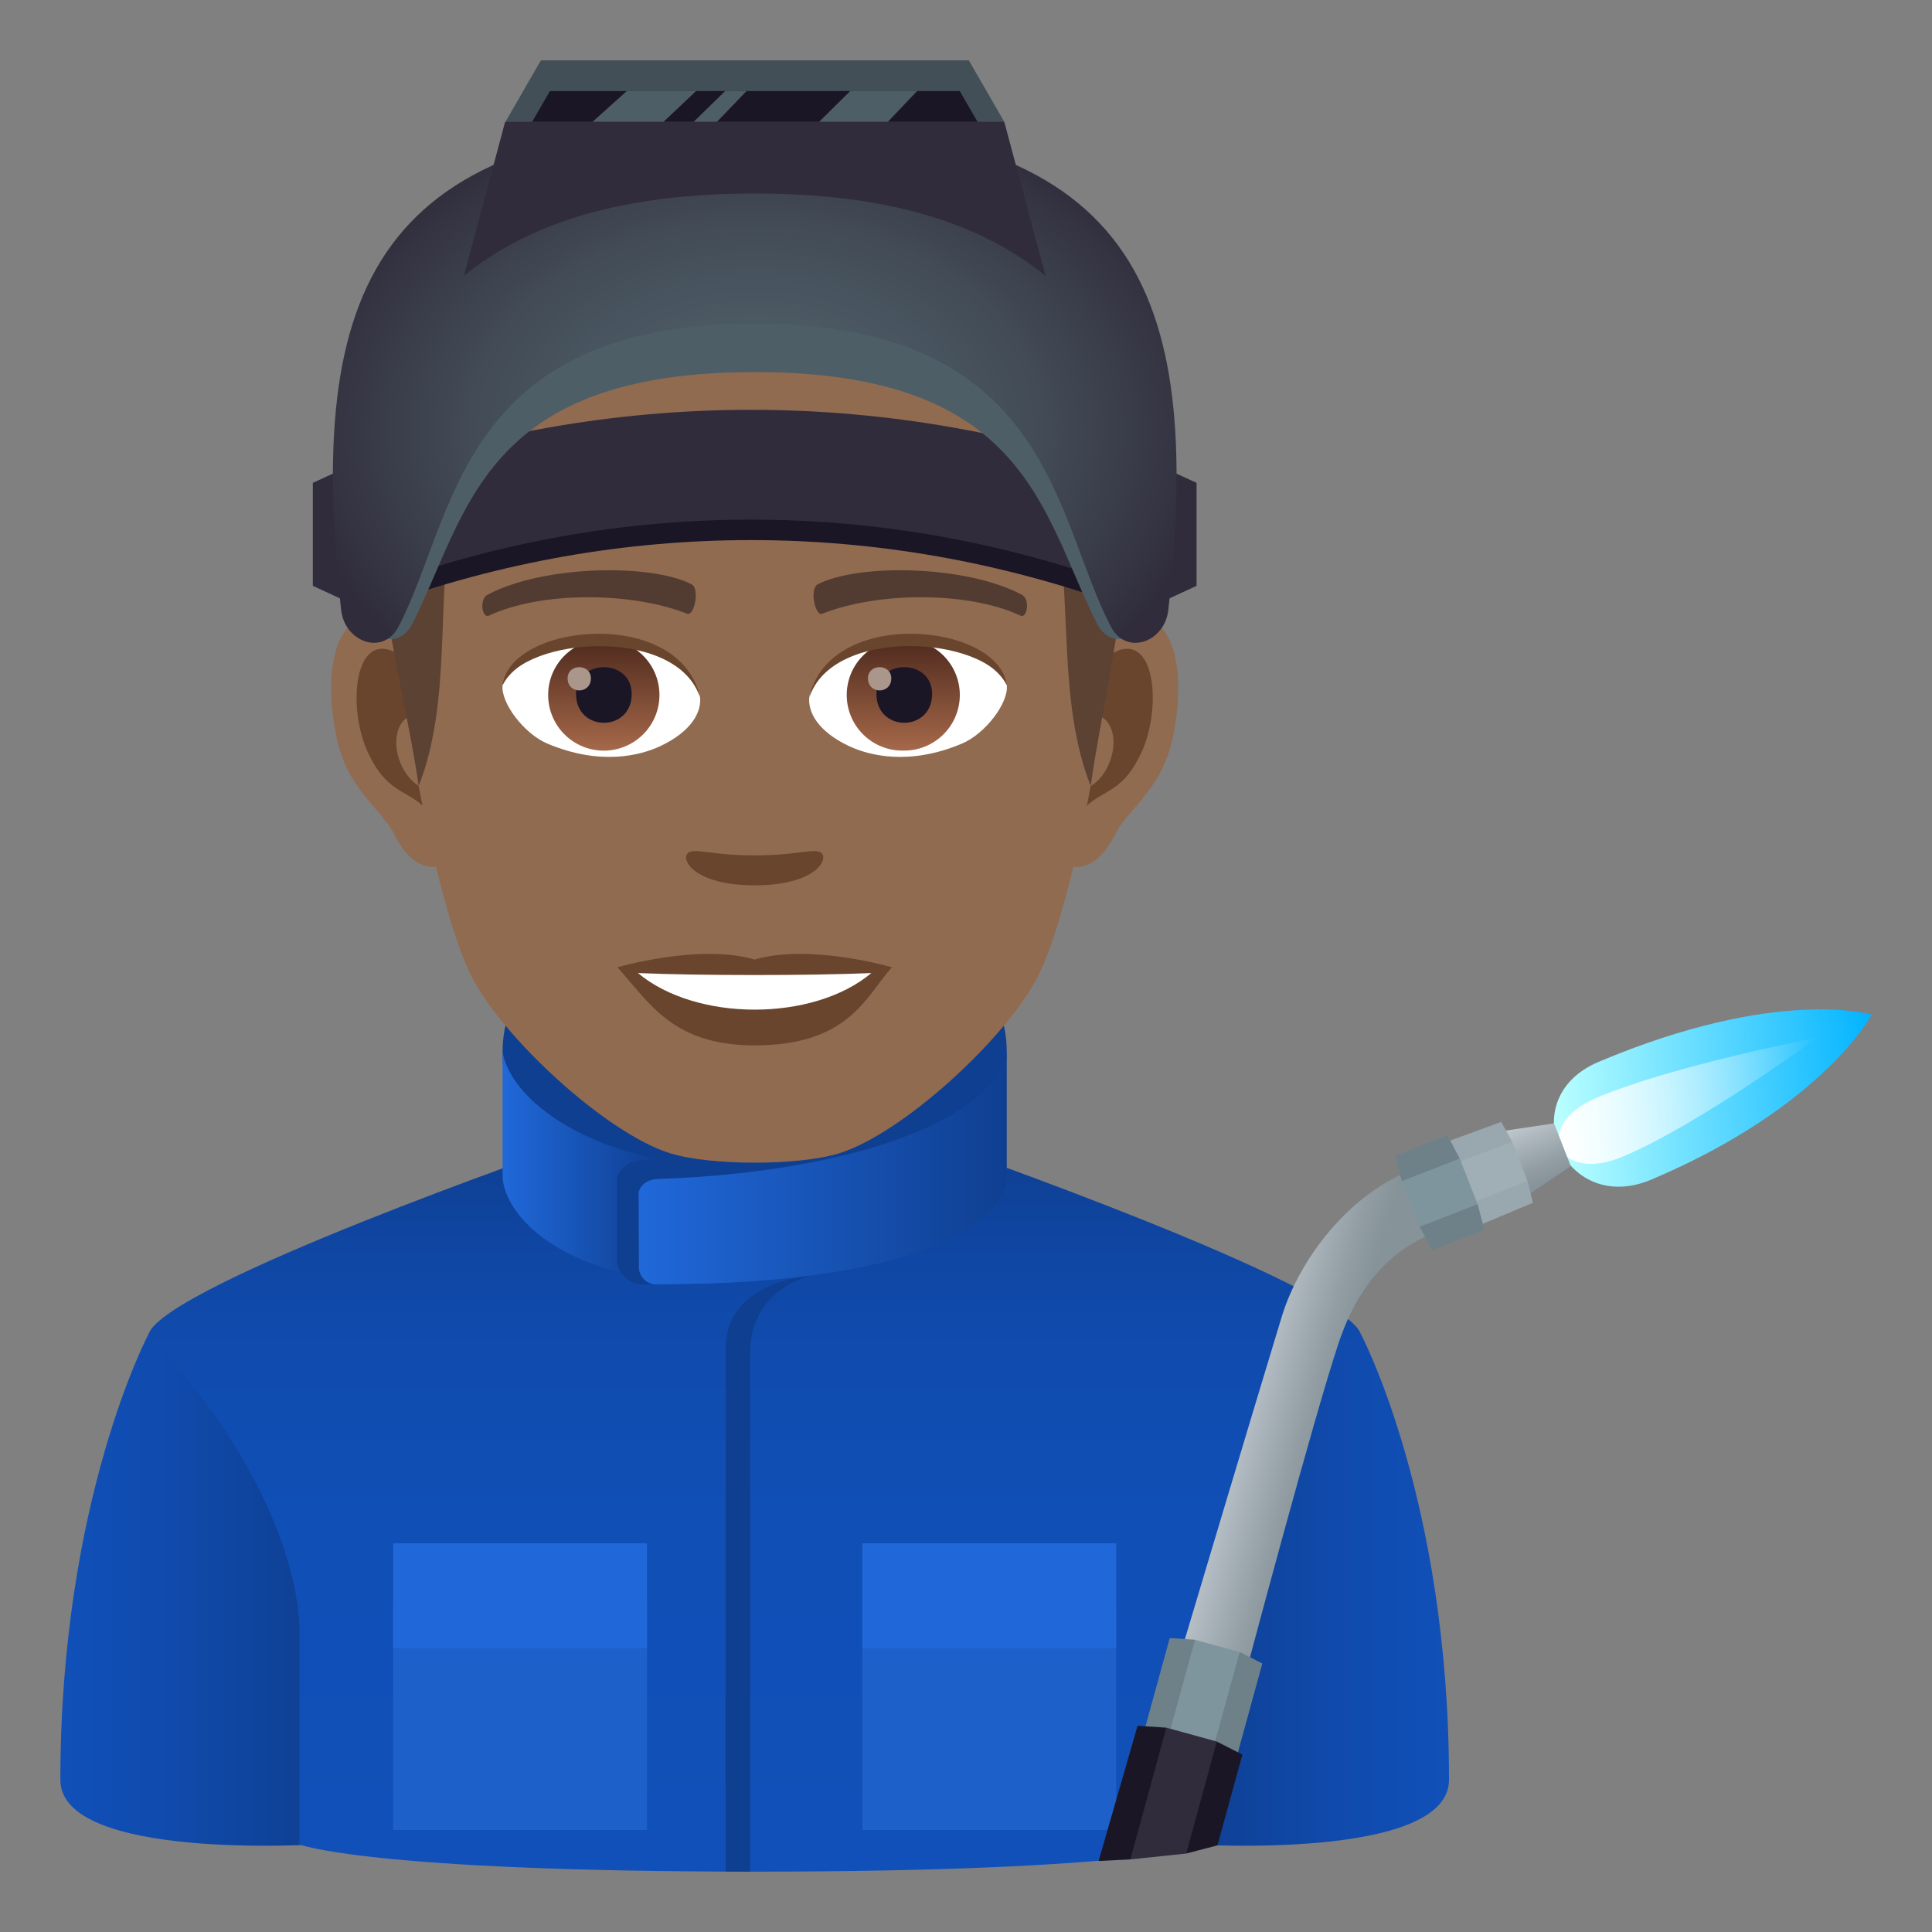 <svg xmlns="http://www.w3.org/2000/svg" xml:space="preserve" style="enable-background:new 0 0 64 64" viewBox="0 0 64 64"><rect x="0" y="0" width="64" height="64" fill="#808080" stroke="none"/><linearGradient id="a" x1="39.521" x2="48" y1="52.575" y2="52.575" gradientUnits="userSpaceOnUse"><stop offset="0" style="stop-color:#0f3f91"/><stop offset=".164" style="stop-color:#0f439a"/><stop offset=".674" style="stop-color:#104cb0"/><stop offset="1" style="stop-color:#1050b8"/></linearGradient><path d="M45.078 44.187S48 49.685 48 58.962c0 2.676-8.479 2.136-8.479 2.136V44.007l5.556.18z" style="fill:url(#a)"/><linearGradient id="b" x1="2" x2="10.479" y1="52.575" y2="52.575" gradientUnits="userSpaceOnUse"><stop offset="0" style="stop-color:#1050b8"/><stop offset=".326" style="stop-color:#104cb0"/><stop offset=".836" style="stop-color:#0f439a"/><stop offset="1" style="stop-color:#0f3f91"/></linearGradient><path d="M4.923 44.187S2 49.685 2 58.962c0 2.676 8.479 2.136 8.479 2.136V44.007l-5.556.18z" style="fill:url(#b)"/><linearGradient id="c" x1="25" x2="25" y1="62" y2="37.974" gradientUnits="userSpaceOnUse"><stop offset="0" style="stop-color:#1050b8"/><stop offset=".483" style="stop-color:#104fb6"/><stop offset=".703" style="stop-color:#104caf"/><stop offset=".868" style="stop-color:#0f46a2"/><stop offset="1" style="stop-color:#0f3f91"/></linearGradient><path d="m31.366 37.974-12.732.02S5.496 42.553 4.922 44.188c5.294 5.708 4.997 9.952 4.997 9.952v6.959S12.168 62 25 62c12.832 0 15.08-.902 15.08-.902v-6.96s-.296-4.243 4.997-9.95c-.572-1.633-13.711-6.215-13.711-6.215z" style="fill:url(#c)"/><path d="M13.025 53.189h8.408v7.433h-8.408z" style="fill:#1e60c9"/><path d="M13.025 51.124h8.408v3.475h-8.408z" style="fill:#2068d9"/><path d="M28.567 53.189h8.408v7.433h-8.408z" style="fill:#1e60c9"/><path d="M28.567 51.124h8.408v3.475h-8.408z" style="fill:#2068d9"/><path d="M26.89 42.251s-2.85.15-2.85 2.43v17.317l.811.002V44.805c0-2.145 2.04-2.554 2.04-2.554zm-1.795-4.021c-4.584-.47-7.629-5.18-7.629-5.331-.442.12-.817.892-.817 1.952 0 2.686 1.262 4.706 8.446 4.706V38.23z" style="fill:#0f3f91"/><linearGradient id="d" x1="16.649" x2="21.802" y1="38.634" y2="38.634" gradientUnits="userSpaceOnUse"><stop offset="0" style="stop-color:#2068d9"/><stop offset="1" style="stop-color:#0f3f91"/></linearGradient><path d="M21.802 38.393c-3.005-.595-4.914-2.174-5.153-3.542v4.105c0 .82 1.023 2.818 5.153 3.46v-4.023z" style="fill:url(#d)"/><path d="M33.35 34.85c0-1.059-.375-1.831-.816-1.951 0 .15-4.723 5.431-11.27 5.541-.46.008-.834.309-.834.684v2.561c0 .475.385.86.86.86h1.767S33.35 39.39 33.35 34.852z" style="fill:#0f3f91"/><linearGradient id="e" x1="21.155" x2="33.351" y1="38.699" y2="38.699" gradientUnits="userSpaceOnUse"><stop offset="0" style="stop-color:#2068d9"/><stop offset="1" style="stop-color:#0f3f91"/></linearGradient><path d="M33.35 38.956v-4.105c-.381 2.185-5.003 3.98-11.577 4.206-.343.012-.62.232-.618.511l.01 2.417c.002.31.261.563.571.563 9.648-.007 11.615-2.448 11.615-3.592z" style="fill:url(#e)"/><path d="M37.141 20.328c-1.88.227-3.237 6.515-2.054 8.175.166.231 1.134.602 1.852-.863.398-.811 1.545-1.488 1.901-3.161.456-2.144.172-4.377-1.699-4.15zm-24.283 0c1.88.227 3.237 6.515 2.054 8.175-.166.231-1.133.602-1.853-.863-.397-.811-1.545-1.488-1.9-3.161-.457-2.144-.171-4.377 1.7-4.15z" style="fill:#916b50"/><path d="M37.09 21.532c-.49.155-1.025.903-1.315 2.143 1.714-.368 1.286 2.484-.205 2.537.015.288.034.582.07.893.717-1.041 1.446-.624 2.169-2.173.65-1.396.496-3.78-.718-3.4zm-22.866 2.14c-.291-1.239-.825-1.985-1.315-2.14-1.213-.38-1.37 2.004-.718 3.4.722 1.549 1.452 1.132 2.17 2.173.035-.31.055-.607.067-.894-1.474-.07-1.897-2.887-.204-2.54z" style="fill:#69452d"/><path d="M25 8.236c-8.145 0-12.068 6.156-11.578 14.715.098 1.723 1.169 7.34 2.177 9.355 1.033 2.061 4.486 5.24 6.6 5.898 1.337.415 4.264.415 5.6 0 2.116-.658 5.57-3.837 6.602-5.898 1.01-2.015 2.078-7.63 2.175-9.355.493-8.559-3.43-14.715-11.577-14.715z" style="fill:#916b50"/><path d="M33.848 19.7c-1.862-.987-5.426-1.034-6.755-.346-.285.132-.096 1.066.143.977 1.85-.731 4.835-.747 6.568.063.23.105.327-.556.044-.693zm-17.697 0c1.862-.987 5.425-1.034 6.755-.346.284.132.097 1.066-.143.977-1.853-.731-4.835-.747-6.568.063-.23.105-.325-.556-.044-.693z" style="fill:#523c31"/><path d="M27.197 28.248c-.232-.162-.777.088-2.198.088-1.418 0-1.964-.25-2.197-.088-.278.196.165 1.08 2.197 1.08 2.034 0 2.478-.884 2.198-1.08z" style="fill:#69452d"/><path d="M13.214-3.693c.069.54-.297 1.178-1.31 1.657-.643.305-1.983.663-3.742-.08-.787-.331-1.556-1.365-1.487-1.938.954-1.796 5.646-2.059 6.539.36z" style="fill:#fff" transform="translate(9.974 26.75)"/><g transform="translate(12.673 27.082)"><linearGradient id="f" x1="-437.882" x2="-437.882" y1="451.245" y2="451.806" gradientTransform="matrix(6.57 0 0 -6.57 2884.26 2962.507)" gradientUnits="userSpaceOnUse"><stop offset="0" style="stop-color:#a6694a"/><stop offset="1" style="stop-color:#4f2a1e"/></linearGradient><path d="M7.331-5.902a1.843 1.843 0 1 1-1.845 1.84c0-1.015.825-1.84 1.845-1.84z" style="fill:url(#f)"/><path d="M6.41-4.095c0 1.275 1.843 1.275 1.843 0 0-1.182-1.844-1.182-1.844 0z" style="fill:#1a1626"/><path d="M6.13-4.611c0 .534.771.534.771 0 0-.494-.771-.494-.771 0z" style="fill:#ab968c"/></g><path d="M13.222-3.622c-.748-2.402-5.853-2.047-6.547-.432.257-2.069 5.91-2.616 6.547.432z" style="fill:#69452d" transform="translate(9.974 26.75)"/><path d="M-1.262-3.693c-.069.54.296 1.178 1.31 1.657.643.305 1.982.663 3.74-.08.79-.331 1.558-1.365 1.489-1.938-.954-1.796-5.647-2.059-6.539.36z" style="fill:#fff" transform="translate(28.074 26.75)"/><g transform="translate(30.403 27.082)"><linearGradient id="g" x1="-456.797" x2="-456.797" y1="451.245" y2="451.806" gradientTransform="matrix(6.57 0 0 -6.57 3000.75 2962.507)" gradientUnits="userSpaceOnUse"><stop offset="0" style="stop-color:#a6694a"/><stop offset="1" style="stop-color:#4f2a1e"/></linearGradient><path d="M-.45-5.902a1.842 1.842 0 1 1 0 3.684 1.843 1.843 0 1 1 0-3.684z" style="fill:url(#g)"/><path d="M-1.37-4.095c0 1.275 1.844 1.275 1.844 0 0-1.182-1.844-1.182-1.844 0z" style="fill:#1a1626"/><path d="M-1.65-4.611c0 .534.772.534.772 0 0-.494-.773-.494-.773 0z" style="fill:#ab968c"/></g><path d="M-1.27-3.622c.747-2.401 5.849-2.057 6.547-.432-.26-2.069-5.91-2.616-6.547.432z" style="fill:#69452d" transform="translate(28.074 26.75)"/><path d="M34.968 17.067c.556 2.703.056 6.176 1.163 8.972.303-2.244 1.185-5.878 1.267-8.972h-2.43zm-22.424 0c-.019 2.918 1 6.572 1.324 8.972 1.107-2.796.575-6.27 1.11-8.972h-2.434z" style="fill:#5c4233"/><path d="M37.186 20.076c-8-2.913-16.619-2.913-24.617 0l-1.002-3.46c8.649-3.15 17.97-3.15 26.621 0l-1.002 3.46z" style="fill:#1a1626"/><path d="M37.186 19.398c-8-2.913-16.619-2.913-24.617 0l-1.002-3.46c8.649-3.15 17.97-3.15 26.621 0l-1.002 3.46z" style="fill:#302c3b"/><path d="M10.363 15.995v3.412l1.452.669v-4.748zm29.275 0v3.412l-1.453.669v-4.748z" style="fill:#302c3b"/><path d="M36.333 20.645c.484.959 1.57.51 1.682-.569 1.105-10.642-.35-15.275-13.014-15.275-12.665 0-14.118 4.632-13.014 15.274.112 1.078 1.2 1.528 1.683.57 1.828-3.622 2.293-8.319 11.331-8.319s9.504 4.698 11.332 8.32z" style="fill:#4e5e67"/><radialGradient id="h" cx="25.043" cy="14.248" r="15.283" gradientTransform="matrix(1 0 0 .732 0 3.813)" gradientUnits="userSpaceOnUse"><stop offset=".092" style="stop-color:#4e5e67"/><stop offset=".333" style="stop-color:#4b5963"/><stop offset=".619" style="stop-color:#424b56"/><stop offset=".927" style="stop-color:#343341"/><stop offset="1" style="stop-color:#302c3b"/></radialGradient><path d="M36.807 20.769c.504.959 1.778.509 1.896-.57C39.866 9.558 37.666 4.036 25.001 4.036S10.137 9.557 11.3 20.199c.117 1.078 1.391 1.528 1.896.569C15.1 17.147 15.168 10.722 25 10.722s9.902 6.426 11.806 10.047z" style="fill:url(#h)"/><path d="M25 6.41c4.306 0 7.408.92 9.636 2.73l-1.368-5.105c-8.267-2.035-16.535 0-16.535 0L15.365 9.14c2.227-1.81 5.33-2.73 9.635-2.73z" style="fill:#302c3b"/><path d="M33.268 4.035 32.094 2H17.917l-1.173 2.035z" style="fill:#424f57"/><path d="m32.382 4.035-.588-1.017h-13.58l-.585 1.017z" style="fill:#1a1626"/><path d="m21.982 4.035 1.073-1.017h-2.293l-1.133 1.017zm1.768 0 .979-1.017h-.71l-1.04 1.017zm5.662 0 .967-1.017h-2.217l-1.027 1.017z" style="fill:#4e5e67"/><linearGradient id="i" x1="26.64" x2="37.382" y1="-39.697" y2="-39.697" gradientTransform="rotate(-3.801 1194.062 -376.04)" gradientUnits="userSpaceOnUse"><stop offset="0" style="stop-color:#baffff"/><stop offset="1" style="stop-color:#01b3ff"/></linearGradient><path d="M62 33.613s-3.102-.947-9.05 1.565c-2.88 1.224-1.135 5.119 1.747 3.9C60.413 36.658 62 33.613 62 33.613z" style="fill:url(#i)"/><linearGradient id="j" x1="26.759" x2="35.53" y1="-39.627" y2="-39.627" gradientTransform="rotate(-3.801 1194.062 -376.04)" gradientUnits="userSpaceOnUse"><stop offset="0" style="stop-color:#fff"/><stop offset="1" style="stop-color:#fff;stop-opacity:0"/></linearGradient><path d="M53.766 38.31c-2.183.934-3.06-1.025-.871-1.946 2.553-1.084 7.299-1.988 7.299-1.988s-3.873 2.854-6.428 3.935" style="fill:url(#j)"/><linearGradient id="k" x1="-43.813" x2="-40.855" y1="-325.024" y2="-323.115" gradientTransform="rotate(-17.292 1217.95 -417.957)" gradientUnits="userSpaceOnUse"><stop offset="0" style="stop-color:#c7ced4"/><stop offset=".309" style="stop-color:#aeb8be"/><stop offset=".749" style="stop-color:#919da3"/><stop offset="1" style="stop-color:#869399"/></linearGradient><path d="m41.38 55.006-2.173-.558s2.206-7.395 3.253-10.832c.608-1.993 2.38-4.274 4.655-4.982l.737 2.088c-1.759.548-2.878 1.887-3.508 3.766-.814 2.432-2.964 10.518-2.964 10.518z" style="fill:url(#k)"/><linearGradient id="l" x1="-35.187" x2="-35.187" y1="-418.476" y2="-420.781" gradientTransform="rotate(-21.4 1219.02 -418.528)" gradientUnits="userSpaceOnUse"><stop offset="0" style="stop-color:#869399"/><stop offset=".251" style="stop-color:#919da3"/><stop offset=".691" style="stop-color:#aeb8be"/><stop offset="1" style="stop-color:#c7ced4"/></linearGradient><path d="m50.569 39.62 1.466-.99-.555-1.416-1.753.26z" style="fill:url(#l)"/><path d="m49.73 37.164-1.81.663s.14.625.279.714c.522.333 1.895-.718 1.895-.718l-.365-.659zm-1.01 2.706c-.042.161.282.718.282.718l1.778-.743-.18-.73s-1.723.157-1.88.756z" style="fill:#99a8ae"/><path d="m50.094 37.823-1.895.718.521 1.33 1.88-.757z" style="fill:#9fafb5"/><path d="m47.944 37.601-1.732.68.225.846c1.23.393 1.919-.749 1.919-.749l-.412-.777zm-.914 3.037.411.778 1.733-.679-.226-.848s-1.415-.787-1.919.749z" style="fill:#6e8189"/><path d="m48.356 38.379-1.919.748.592 1.51 1.919-.748z" style="fill:#7f959e"/><path d="m38.749 54.263-.846 3.077s.564.482.748.382c2.396-1.31.938-3.404.938-3.404l-.84-.055z" style="fill:#6e8189"/><path d="M40.129 58.128c.093.189.842.055.842.055l.845-3.077-.749-.382s-1.833 1.591-.938 3.404z" style="fill:#6e8189"/><path d="M38.094 55.457h3.531v1.532h-3.531z" style="fill:#7f959e" transform="rotate(-74.591 39.86 56.225)"/><path d="m37.684 57.17-1.292 4.478 1.053-.053s1.77-3.55 1.19-4.364l-.951-.062zm1.612 4.23 1.034-.27.826-3.007-.848-.432c-.914.403-1.012 3.71-1.012 3.71z" style="fill:#1a1626"/><path d="m38.636 57.231-1.191 4.364 1.85-.194 1.014-3.71z" style="fill:#302c3b"/><path d="M25 31.787c-1.831-.54-4.548.256-4.548.256 1.035 1.125 1.791 2.587 4.547 2.587 3.157 0 3.695-1.66 4.548-2.587 0 0-2.717-.798-4.548-.256z" style="fill:#69452d"/><path d="M21.134 32.234c1.92 1.611 5.799 1.62 7.73 0-2.045.087-5.669.087-7.73 0z" style="fill:#fff"/></svg>